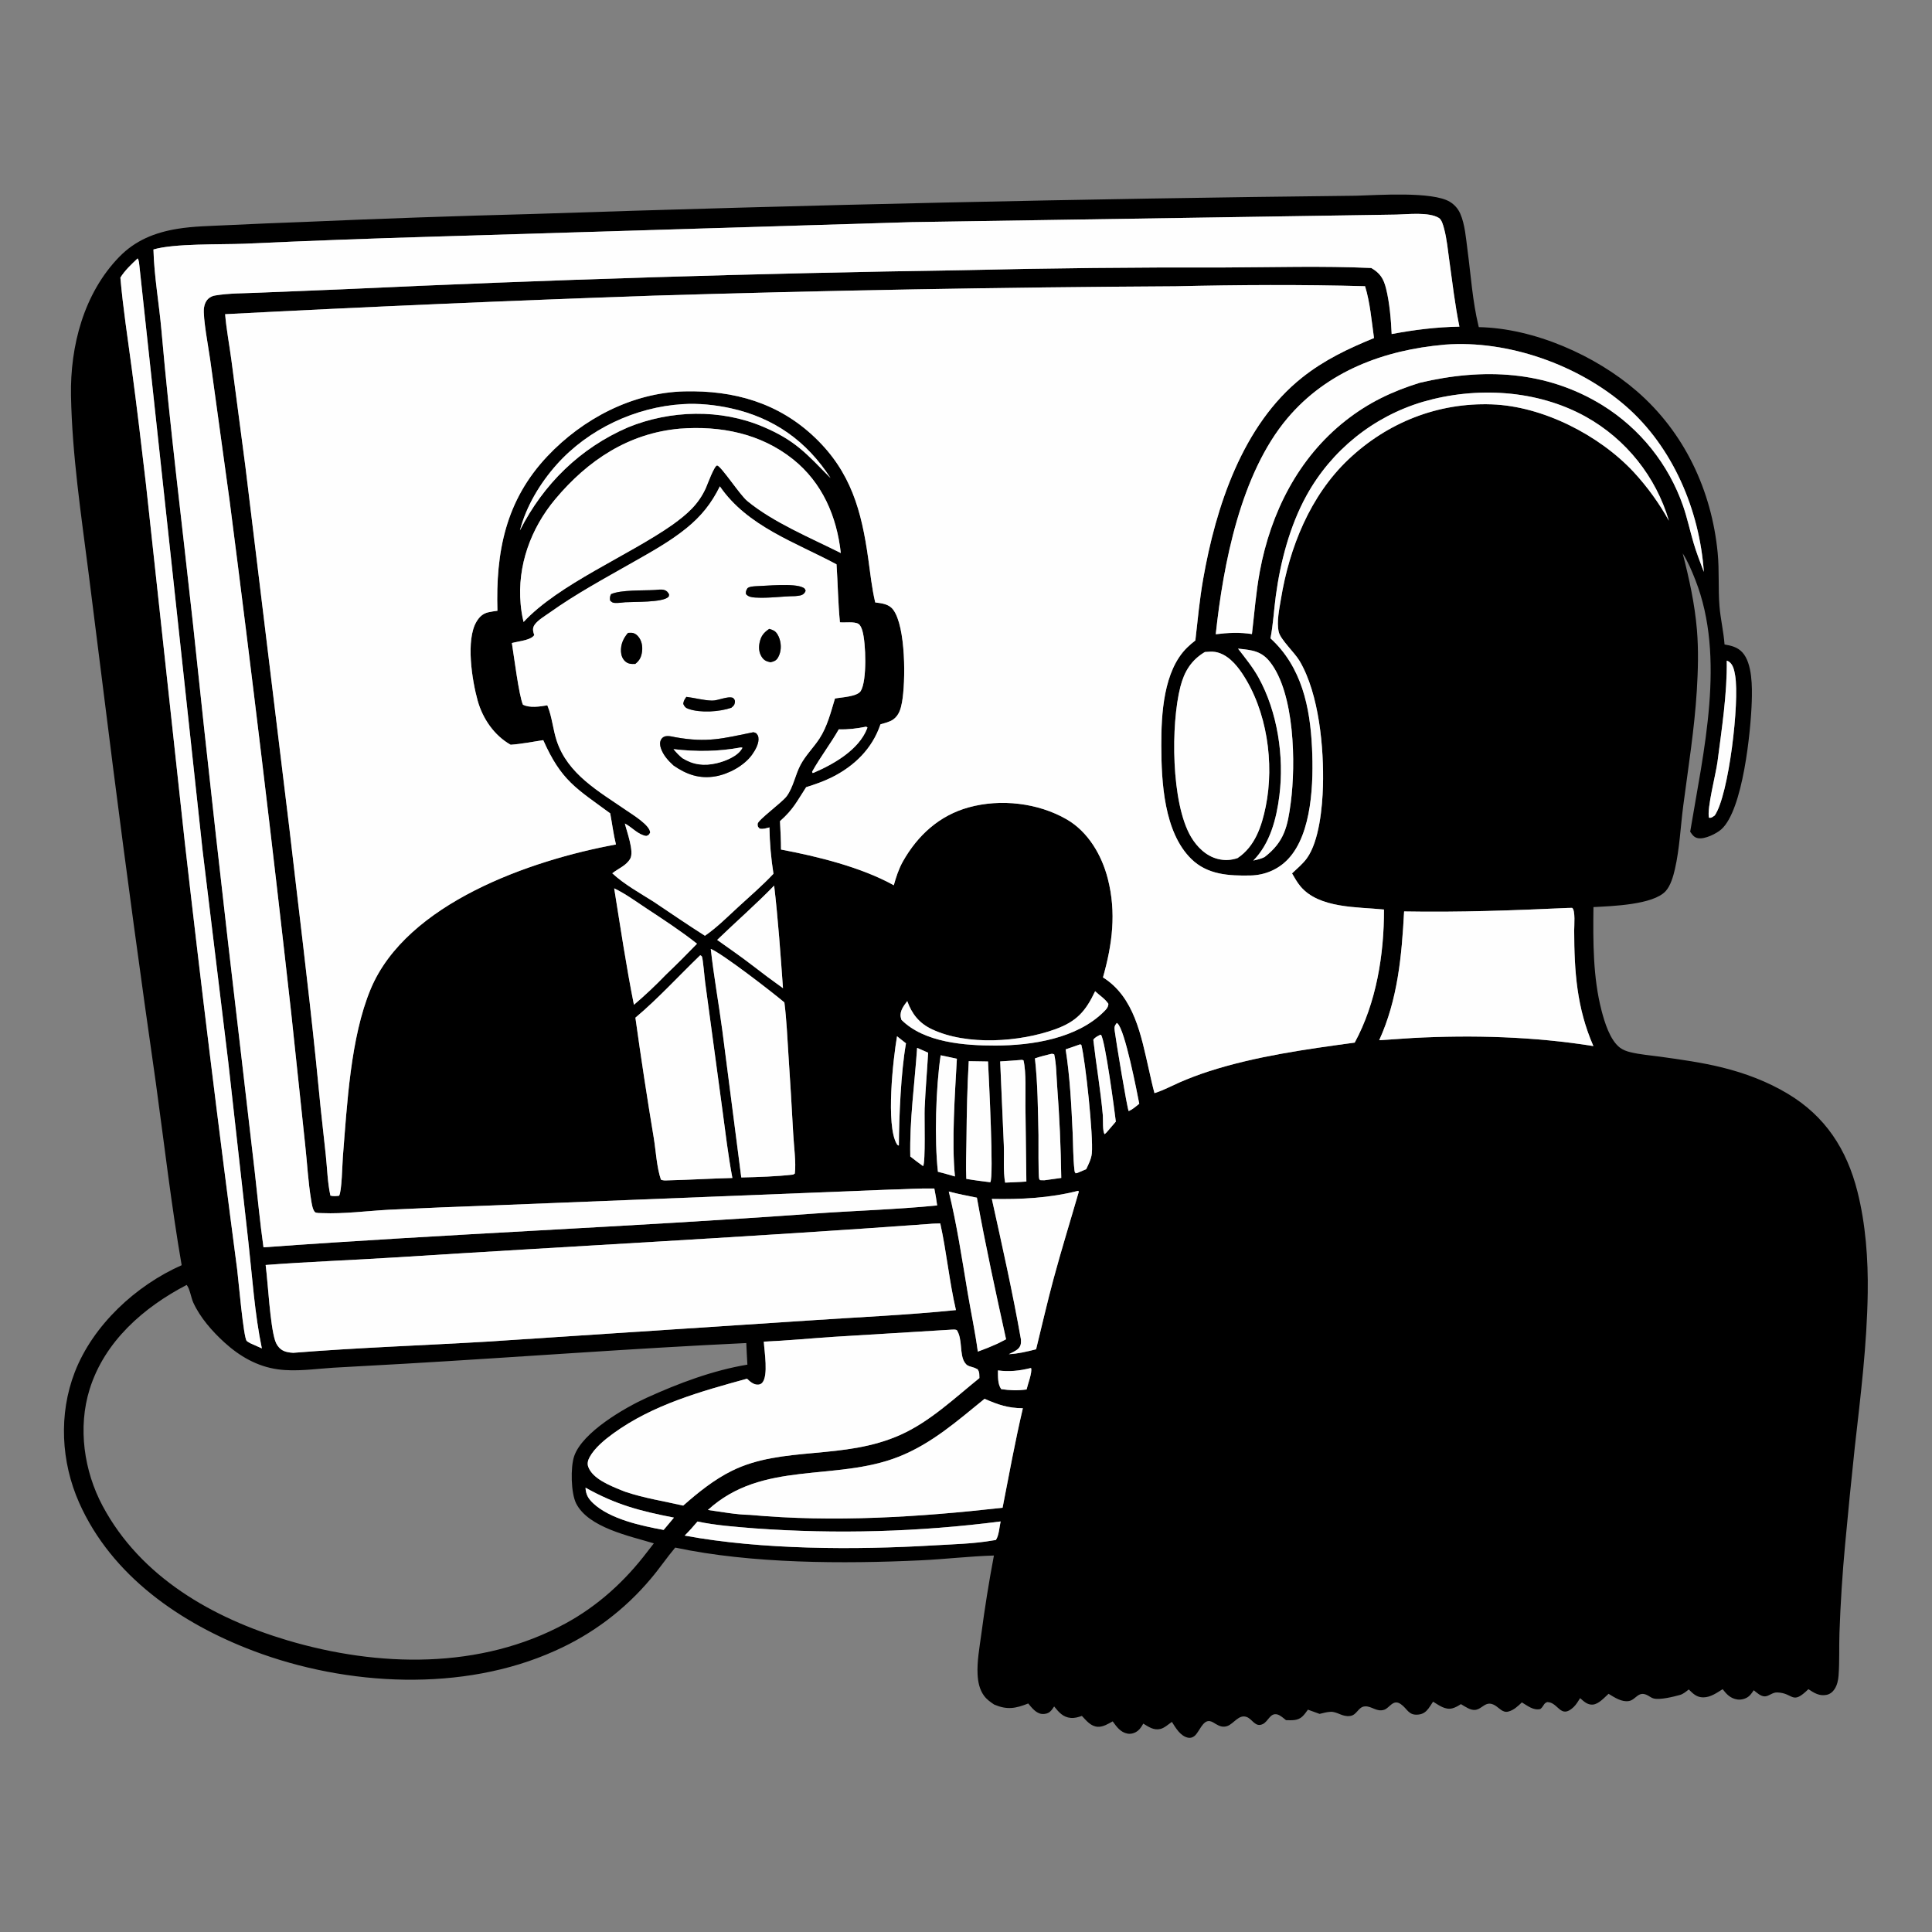 <svg width="1024" height="1024" viewBox="0 0 1024 1024" fill="none" xmlns="http://www.w3.org/2000/svg">
<rect x="0" y="0" width="1024" height="1024" fill="#808080" stroke="none"/>
<g clip-path="url(#clip0_106_2)">
<path d="M96.28 670.585C90.786 638.73 87.066 606.38 82.656 574.355C74.608 518.33 67.001 462.238 59.834 406.091L46.905 303.405C42.954 272.467 38.224 240.987 37.632 209.771C37.132 183.443 44.403 155.47 63.217 136.139C71.725 127.397 82.041 123.264 93.92 121.3C102.46 119.889 111.394 119.79 120.038 119.364C134.019 118.693 148.004 118.104 161.992 117.597C201.904 115.86 241.83 114.472 281.766 113.435C427.405 108.569 573.095 105.335 718.805 103.735C730.31 103.428 759.185 101.347 768.43 106.949C770.905 108.45 772.765 110.552 773.945 113.198C776.475 118.876 777.005 126.487 777.825 132.643C779.585 145.851 780.48 159.803 783.635 172.736L783.795 173.383C813.135 173.968 845.635 188.361 867.515 207.307C892.78 229.186 907.215 259.945 910.405 293.023C911.315 302.47 910.61 311.904 911.36 321.283C911.905 328.068 913.54 334.73 914.045 341.583C917.58 342.188 920.89 342.969 923.435 345.716C928.855 351.557 928.7 364.372 928.47 371.743C927.975 387.538 923.785 429.402 912.325 439.573C909.73 441.874 903.63 444.858 900.1 444.278C897.885 443.914 897.04 442.53 895.83 440.838C902.835 398.499 914.81 348.684 898.58 307.394C896.7 302.609 894.64 297.63 891.86 293.295C895.29 306.679 898.25 320.002 899.405 333.801C900.305 344.553 900 355.249 899.345 366.009C898.095 386.426 894.82 406.693 892.17 426.953C890.72 438.033 890.24 449.753 887.745 460.633C886.885 464.383 885.465 469.44 882.835 472.322C876.16 479.627 854.155 480.249 844.565 480.773C844.345 498.925 844.265 518.025 848.87 535.695C850.46 541.8 853.325 551.28 858.605 555.285C860.195 556.495 862.22 557.225 864.145 557.69C869.21 558.925 874.73 559.34 879.91 560.065C890.905 561.595 901.97 563.115 912.76 565.78C924.96 568.795 936.675 573.2 947.485 579.66C967.5 591.615 978.84 609.23 984.465 631.48C988.85 648.835 990.2 667.41 989.935 685.29C989.53 712.77 986.145 739.875 983.065 767.14C981.24 784.255 979.535 801.38 977.955 818.52C976.505 834.095 975.505 849.705 974.955 865.34C974.69 872.855 975.035 880.565 974.48 888.045C974.3 890.51 973.75 893.095 972.4 895.2C971.405 896.75 969.945 897.94 968.11 898.31C964.3 899.085 961.5 897.285 958.485 895.3C949.6 903.98 950.805 897.345 941.97 897.03C939.37 896.935 937.695 899.035 935.42 899.11C933.27 899.18 931.12 897.135 929.535 895.87C928.785 896.915 927.97 898.175 926.985 899.02C925.415 900.375 922.88 901.07 920.835 900.76C917.21 900.215 915.175 898.06 913.03 895.3C909.9 897.265 906.605 899.64 902.755 899.645C899.29 899.645 897.38 897.71 895.08 895.455C893.685 896.53 892.155 897.87 890.43 898.35C886.89 899.325 879.905 901.08 876.47 900.225C875.35 899.95 874.375 899.155 873.365 898.615C868.285 895.885 867.18 900.905 863.35 901.58C859.545 902.25 855.66 899.635 852.57 897.75C850.4 899.71 847.35 903.19 844.29 903.46C841.38 903.72 839.505 901.81 837.495 900.05C836.465 901.695 835.415 903.5 833.995 904.835C826.99 911.405 825.995 902.145 820.03 902.135C819 902.565 818.655 902.895 818.1 903.82C817.59 904.675 817.17 905.195 816.375 905.835C812.665 906.68 809.645 904.085 806.625 902.305C804.505 904.33 802.33 906.435 799.39 907.175C796.44 907.92 794.57 905.165 792.31 903.855C787.445 901.045 785.81 905.805 781.92 906.28C779.36 906.595 776.425 904.45 774.315 903.22C772.865 904.14 771.45 905.01 769.775 905.45C765.995 906.445 762.6 903.76 759.545 901.92C758.76 903.14 757.985 904.41 757.105 905.565C755.705 907.4 754.28 908.44 751.96 908.735C746.515 909.43 746.05 905.715 742.43 903.205C738.34 900.375 736.545 905.265 733.625 906.215C729.61 907.525 726.99 904.16 723.435 904.415C719.8 904.68 719.35 908.935 715.645 909.495C711.5 910.12 708.905 907.19 705.295 907.29C703.38 907.345 701.275 907.965 699.405 908.4L693.225 906.155C692.325 907.405 691.37 908.77 690.245 909.815C687.815 912.07 684.67 911.79 681.615 911.72C680.29 910.685 678.545 909.03 676.88 908.66C673.17 907.83 672.23 912.35 669.355 913.77C665.35 915.74 663.84 911.225 660.855 910.07C656.59 908.415 653.94 913.655 650.46 914.85C648.265 915.6 646.455 914.975 644.555 913.845C643.57 913.26 642.33 912.38 641.165 912.22C637.445 911.695 635.585 918.08 633.16 920.065C632.155 920.895 630.97 921.295 629.665 921.015C625.61 920.155 623.155 915.835 621.12 912.635C619.265 913.905 617.195 915.885 614.97 916.395C611.45 917.2 608.82 915.285 605.965 913.55C605.17 914.91 604.34 916.34 603.085 917.335C601.565 918.54 599.57 919.205 597.635 918.86C593.92 918.2 591.8 915.21 589.755 912.36C587.32 913.675 584.71 915.375 581.845 915.23C578.18 915.05 575.76 911.94 573.425 909.47C571.515 910.135 569.62 910.695 567.57 910.53C563.385 910.195 561.19 907.48 558.72 904.46C558.085 905.415 557.435 906.42 556.57 907.185C555.415 908.205 553.775 908.57 552.275 908.435C549.16 908.155 546.82 905.11 544.985 902.885C538.19 905.55 533.9 906.365 526.995 903.485C524.92 902.115 523.02 900.78 521.53 898.745C519.15 895.495 518.345 891.435 518.14 887.48C517.785 880.585 519.145 873.33 520.06 866.51C521.91 852.435 524.155 838.41 526.795 824.46C514 824.83 501.13 826.38 488.314 826.99C447.1 828.94 398.131 828.82 357.885 820.25C353.41 825.57 349.513 831.37 345.004 836.675C331.23 853.13 313.87 866.215 294.256 874.92C245.439 897.005 183.822 893.72 134.428 875.05C95.783 860.445 59.206 835.305 41.959 796.49C32.336 774.835 31.041 749.51 39.613 727.325C49.273 702.33 72.078 681.275 96.28 670.585ZM740.09 113.732L483.331 117.733L230.249 125.416C196.583 126.395 162.926 127.653 129.281 129.19C117.062 129.677 92.204 128.966 81.328 132.232C81.694 146.465 84.322 160.878 85.571 175.107C90.095 226.65 96.564 278.075 102.163 329.514C110.088 404.925 118.506 480.284 127.417 555.585L135.005 620.92C136.529 634.305 137.77 647.78 139.654 661.11C236.626 654.035 333.836 650.3 430.817 643.27C452.746 641.68 474.845 641.08 496.716 638.915C496.298 635.89 495.842 632.915 495.21 629.93C487.361 629.775 479.586 630.36 471.75 630.51L260.956 638.91C242.659 639.55 224.367 640.305 206.08 641.185C194.5 641.82 182.384 643.46 170.815 642.98C169.864 642.94 167.451 643.06 166.863 642.37C165.586 640.865 165.212 637.83 164.889 635.895C163.315 626.455 162.829 616.64 161.786 607.11L154.405 537.425C144.294 446.723 133.4 356.11 121.725 265.596L111.404 190.697C110.583 184.693 107.408 168.142 108.12 163.094C108.387 161.202 109.286 159.088 110.874 157.943C111.876 157.22 112.811 156.817 114.038 156.611C121.404 155.37 129.346 155.479 136.816 155.144L181.459 153.331C290.933 148.213 400.483 144.838 510.065 143.208C556.32 142.113 602.59 141.633 648.855 141.768C674.775 141.685 700.925 140.882 726.815 142.044C731.48 144.773 733.31 147.637 734.63 152.879C736.49 160.287 737.27 169.401 737.615 177.053C749.7 174.784 761.195 173.354 773.515 173.124C771.165 161.663 769.815 149.899 768.195 138.311C767.4 132.608 766.865 126.586 765.355 121.03C764.895 119.349 764.175 116.444 762.59 115.486C757.24 112.256 746.255 113.598 740.09 113.732ZM72.93 136.973C69.623 140.122 66.228 143.232 63.804 147.145C65.204 163.285 67.703 179.311 69.839 195.366C72.547 215.726 74.991 236.175 77.356 256.579L97.901 446.003C106.505 521.72 115.778 597.365 125.717 672.92C126.326 677.67 129.049 709.125 130.761 710.715C131.306 711.22 132.091 711.615 132.738 711.98L138.785 714.68C134.965 696.27 133.725 676.945 131.641 658.24L120.982 562.885L107.359 450.621L73.916 141.219C73.782 140.072 73.695 137.821 72.93 136.973ZM623.08 151.736C530.855 152.253 438.637 153.908 346.452 156.699C270.714 159.313 195.001 162.589 119.321 166.527C119.994 174.59 121.547 182.617 122.616 190.639L130.064 247.275L153.383 439.086C158.114 480.167 163.26 521.29 167.482 562.42C169.048 578.975 170.772 595.515 172.655 612.035C173.426 619.095 173.581 626.795 175.125 633.7C176.706 634.13 178.093 633.94 179.693 633.79C181.166 631.88 181.437 616.725 181.731 613.085C183.978 585.305 185.724 549.95 196.477 524.21C215.498 478.668 281.379 455.854 326.47 447.595C325.115 442.113 324.464 436.614 323.421 431.084C305.336 417.779 297.524 413.863 287.932 392.289C282.217 393.171 276.42 394.32 270.652 394.729C261.957 389.854 255.824 380.864 253.175 371.362C250.227 360.79 246.734 339.142 252.574 329.465C254.09 326.953 255.853 325.236 258.749 324.54C260.343 324.157 262.028 323.953 263.65 323.72C262.706 292.534 267.958 265.285 290.142 241.788C308.874 221.947 335.175 208.094 362.769 207.439C389 206.817 412.641 213.463 431.962 231.936C451.061 250.197 456.637 270.78 460.187 296.098C461.27 303.814 462.094 311.719 463.883 319.304C467.349 319.75 471.097 320.098 473.373 323.111C480.185 332.13 480.05 361.509 478.062 372.309C477.429 375.751 476.466 379.096 473.52 381.257C471.637 382.637 468.881 383.253 466.662 383.905C462.369 396.701 452.937 405.959 440.972 411.95C436.559 414.16 431.959 415.732 427.266 417.227C422.357 424.762 420.494 428.98 413.412 435.232C413.638 440.242 413.957 445.268 413.946 450.284C433.235 453.893 456.541 459.648 473.724 469.206C474.947 464.87 476.294 460.667 478.488 456.71C486.349 442.765 497.831 432.217 513.5 427.904C530.325 423.273 550.15 425.506 565.33 434.257C576.715 440.817 583.93 453.196 587.14 465.665C591.78 483.65 589.565 500.49 584.6 518.04C601.23 528.48 604.845 549.005 608.93 566.885C609.88 571.045 610.765 575.255 611.895 579.375C612.045 579.325 612.2 579.28 612.35 579.235C616.65 577.865 620.775 575.65 624.895 573.82C630.11 571.54 635.43 569.525 640.845 567.78C665.635 559.8 692.285 556.115 718.025 552.61C729.47 531.57 733.605 505.9 733.54 482.07C719.57 480.623 699.19 481.599 689.275 469.787C687.535 467.715 686.165 465.253 684.81 462.917C687.45 460.407 690.565 457.826 692.69 454.875C699.245 445.758 700.89 427.635 701.19 416.727C701.755 396.467 699.15 367.958 688.89 350.438C686.205 345.856 678.66 338.983 677.755 334.895C676.57 329.554 678.04 322.86 678.915 317.525C683.395 290.256 694.35 262.776 714.755 243.454C735.445 223.863 762.16 213.319 790.67 214.32C817.74 215.27 847.72 230.639 865.94 250.247C873.15 258.064 879.4 266.715 884.56 276.016C877.655 252.573 861.83 232.772 840.49 220.863C814.57 206.493 782.34 204.787 754.18 212.97C727.825 220.793 705.62 238.698 692.39 262.797C683.63 278.713 678.62 297.878 676.2 315.859C675.195 323.309 674.82 330.952 673.38 338.323C689.92 353.444 694.405 374.804 695.405 396.508C696.225 414.281 695.55 441.602 682.8 455.245C677.57 460.839 670.395 463.87 662.775 464.022C651.34 464.25 640.005 463.668 631.42 455.271C616.905 441.07 615.555 414.445 615.515 395.163C615.475 378.481 616.645 355.513 629.21 343.214C630.565 341.884 632.06 340.622 633.565 339.464C634.785 328.671 635.81 317.735 637.68 307.037C644.39 268.649 658.58 225.211 690.13 200.124C701.875 190.786 714.48 184.813 728.255 179.175C726.975 170.139 726.195 160.443 723.515 151.699C690.345 150.773 656.26 150.95 623.08 151.736ZM765.455 182.708C733.595 185.534 703.41 196.695 682.325 221.706C657.555 251.092 648.35 298.976 644.37 336.164C650.68 335.358 657.245 335.065 663.55 336.072C664.86 324.987 665.69 313.856 667.73 302.868C673.51 271.76 688.07 242.687 713.27 222.891C725.43 213.341 737.815 207.464 752.475 202.891C785.93 194.97 819.4 196.28 849.39 214.818C869.305 227.194 884.375 246.026 892.08 268.17C894.275 274.557 895.705 281.189 897.595 287.669C899.125 292.903 901.145 298.031 903.075 303.13C900.79 270.439 886.68 236.98 861.695 215.241C836.55 193.364 799.3 180.153 765.9 182.652C765.75 182.663 765.605 182.689 765.455 182.708ZM361.835 214.21C336.839 215.722 311.77 227.453 295.027 246.255C286.267 256.092 278.882 268.321 275.568 281.139C288.039 256.531 307.513 237.477 332.851 226.507C355.387 217.313 381.898 216.602 404.453 226.186C421.737 233.53 427.548 240.603 440.201 253.387C427.63 233.848 410.212 221.436 387.331 216.393C379.234 214.608 370.115 213.647 361.835 214.21ZM360.282 227.199C333.106 229.621 311.481 244.032 294.289 264.577C281.307 280.09 274.094 299.909 275.953 320.203C276.227 323.197 276.655 326.055 277.351 328.978L277.51 329.669C296.185 309.555 333.106 294.532 356.501 278.093C364.205 272.51 370.09 267.491 374.117 258.682C374.736 257.329 378.726 246.315 380.17 246.72C382.424 247.353 392.192 262.328 396.004 265.48C409.776 276.872 429.564 285.043 445.646 293.122C443.515 273.704 435.832 255.806 420.291 243.408C403.088 229.685 381.805 225.55 360.282 227.199ZM381.545 257.772C377.117 266.777 371.699 273.553 363.902 279.893C355.13 287.027 345.053 292.573 335.254 298.146C320.376 306.608 305.212 314.8 291.257 324.746C288.79 326.504 285.196 328.591 283.425 331.039C282.05 332.941 282.488 334.585 283.156 336.604C281.588 339.129 275.819 339.761 272.969 340.427L271.303 340.815C272.363 347.306 275.016 368.571 277.159 373.487C280.721 375.369 286.221 374.484 290.083 373.84C290.138 373.969 290.195 374.097 290.248 374.228C292.598 379.99 293.08 386.581 295.027 392.529C300.865 410.362 317.437 419.488 332.01 429.521C335.185 431.707 344.674 437.441 344.582 441.341C343.83 442.574 343.866 442.629 342.508 443.083C338.049 442.355 335.086 438.485 331.185 436.474C332.226 440.809 336.184 451.267 334.053 455.078C331.97 458.802 327.692 460.306 324.518 462.862C330.928 468.785 338.972 473.22 346.341 477.87C355.409 483.939 364.417 490.132 373.632 495.975C380.003 491.596 385.67 485.872 391.36 480.655C397.61 474.925 404.145 469.295 409.952 463.112C408.664 454.98 407.949 446.767 407.812 438.534C406.058 438.984 404.433 439.583 402.619 439.164C401.689 438.236 401.51 438.046 401.569 436.641C401.653 434.649 414.619 425.243 416.999 421.968C420.505 417.142 421.5 410.625 424.307 405.381C427.068 400.221 431.2 396.253 434.359 391.414C438.456 385.139 440.409 377.34 442.55 370.221C445.988 369.564 454.336 369.265 456.213 366.25C459.594 360.819 458.975 340.592 457.057 334.23C456.698 333.037 456.078 331.307 454.944 330.639C452.732 329.335 447.779 330.103 445.184 329.835C444.176 319.638 444.07 309.343 443.382 299.115C421.599 287.425 396.099 278.994 381.545 257.772ZM656.19 343.793C659.965 348.705 663.965 353.574 666.985 359.004C677.145 377.295 680.705 401.104 678.1 421.704C676.545 434.006 673.19 447.057 664.265 456.135C666.315 455.632 668.355 455.23 670.25 454.265C680.755 446.146 682.47 438.061 684.14 425.348C686.85 404.704 686.185 367.524 673.175 350.911C668.585 345.051 663.69 344.58 656.675 343.838C656.51 343.821 656.35 343.808 656.19 343.793ZM638.61 345.578C631.395 349.874 627.715 355.904 625.65 363.908C620.51 383.818 620.67 425.659 631.26 443.568C634.445 448.954 639.34 453.779 645.575 455.285C649.255 456.173 652.34 455.967 655.915 454.82C665.19 448.652 668.74 437.93 670.865 427.47C675.53 404.502 671.545 376.56 658.345 356.876C655.04 351.945 650.355 346.659 644.22 345.567C642.41 345.245 640.435 345.462 638.61 345.578ZM915.215 350.166C915.485 367.386 912.53 386.644 910.295 403.836C909.475 410.13 904.625 428.599 905.78 433.398C907.205 433.632 907.665 432.966 908.84 432.219C916.31 421.5 922.065 371.966 919.67 358.043C919.225 355.448 918.675 352.275 916.355 350.681C915.93 350.39 915.67 350.324 915.215 350.166ZM459.104 385.146C454.12 386.13 449.65 386.719 444.577 386.56C440.174 394.262 434.735 401.312 430.426 409.04L430.683 409.707L431.218 409.603C441.731 405.106 455.158 397.496 459.57 386.176C459.645 385.985 459.701 385.787 459.766 385.592L459.104 385.146ZM410.317 469.379C400.611 479.393 390.127 488.488 380.117 498.172C386.306 502.585 392.61 506.925 398.629 511.565C403.996 515.745 409.454 519.81 414.998 523.755C413.685 505.675 412.423 487.374 410.317 469.379ZM325.531 470.839C328.845 491.409 331.909 512.13 335.994 532.56C341.968 527.495 347.526 522.235 352.968 516.595C358.569 511.245 364.057 505.775 369.427 500.195C360.847 493.394 351.552 487.357 342.419 481.325C336.97 477.726 331.423 473.648 325.531 470.839ZM831.12 481.224C802.065 482.549 773.295 483.606 744.205 483.081C742.955 506.525 740.875 529.67 731.005 551.34L748.875 550.15C780.38 548.475 813.335 549.41 844.53 554.445C835.71 534.29 834.385 514.82 834.345 493.146C834.34 490.717 835.07 482.402 833.265 481.195L831.12 481.224ZM376.723 502.935C378.304 517.25 380.892 531.51 382.799 545.8L392.893 624.08C402.02 623.87 411.327 623.585 420.399 622.56L421.287 621.985C422.012 616.35 420.703 606.76 420.413 600.775C419.664 586.965 418.829 573.155 417.908 559.355C417.297 550.015 416.921 540.595 415.742 531.31C409.525 526.03 382.895 505.435 376.723 502.935ZM371.113 506.32C359.727 517.275 348.864 529.24 336.779 539.395C339.742 560.71 342.991 581.98 346.524 603.21C347.655 610.135 348.062 618.705 350.312 625.26C351.638 625.75 352.494 625.7 353.875 625.625C365.317 625.36 376.741 624.625 388.177 624.355C385.909 612.315 384.489 600.09 382.846 587.95L373.754 520.715C373.433 518.49 372.612 508.185 372.019 506.98C371.885 506.705 371.575 506.56 371.329 506.385C371.268 506.34 371.185 506.34 371.113 506.32ZM580.44 525.37C575.385 536.065 570.6 541.41 559.38 545.49C540.545 552.345 512.52 554.31 493.962 545.535C487.216 542.35 483.355 537.49 480.863 530.605C479.04 533.06 476.824 535.8 477.401 539.075C477.496 539.615 477.601 539.94 477.751 540.5C489.846 552.63 511.365 554.19 527.6 554.165C546.995 554.135 570.915 550.46 585.235 536.06C586.47 534.82 587.37 533.84 587.465 532.065C585.775 529.4 582.725 527.55 580.44 525.37ZM591.9 542.195C590.595 543.865 590.58 544.425 590.835 546.5C591.38 550.915 597.435 587.775 598.235 588.92C599.39 588.395 600.235 587.85 601.235 587.085L603.835 585.015C602.665 579.04 596.24 545.69 592.285 542.44C592.165 542.345 592.03 542.275 591.9 542.195ZM583.15 548.445C581.75 549.23 580.365 549.74 579.485 551.115C581.01 564.51 583.33 577.695 584.525 591.165C584.715 593.3 584.28 599.925 585.515 601.14L586.515 600.185L591.415 594.48C590.77 588.97 585.775 551.365 583.565 548.505L583.15 548.445ZM475.444 549.245C473.392 561.1 469.412 596.495 475.318 606.34C475.579 606.775 475.724 606.85 476.076 607.125L476.419 607.07C476.535 591.31 477.493 568.485 480.186 552.995L475.444 549.245ZM572.525 553.515L564.815 556.19C567.08 570.675 567.85 585.605 568.52 600.245C568.82 606.83 568.735 613.63 569.475 620.165C569.605 621.29 569.49 620.845 570.105 621.88L571.115 621.65L575.705 619.695C576.99 616.98 578.4 614.315 578.695 611.28C579.565 602.295 575.305 562.21 573.135 553.805L572.525 553.515ZM486.091 555.39C484.774 574.6 482.043 593.64 482.476 612.96C484.719 614.695 486.94 616.47 489.274 618.085C490.623 615.975 489.886 592.2 490.084 587.505C490.5 577.64 491.371 567.805 491.931 557.95L486.091 555.39ZM557.09 558.59C554.215 559.315 551.33 559.985 548.535 560.97C550.04 574.4 550.125 588.115 550.42 601.625C550.49 604.8 550.235 623.2 550.795 624.815C550.885 625.08 551.1 625.285 551.255 625.515C552.01 625.55 552.76 625.595 553.52 625.58L562.49 624.325C562.27 608.015 561.535 591.71 560.3 575.445C559.89 570.03 559.925 564.075 558.745 558.815C558.04 558.565 557.855 558.48 557.09 558.59ZM498.574 559.32C496.007 576.24 495.205 604.155 497.114 621.055C500.125 621.865 503.165 622.625 506.145 623.545C504.32 605.33 506.135 579.815 507.165 561.155L498.574 559.32ZM541.72 561.745C537.855 562.03 533.985 562.385 530.115 562.575L532.045 606.985C532.285 613.285 531.64 620.695 532.74 626.815C536.485 626.63 540.26 626.545 543.995 626.24L543.5 586.365C543.415 579.33 544.005 568.505 542.48 562.02L541.72 561.745ZM513.455 562.445C512.645 576.28 512.385 590.07 512.24 603.925C512.165 610.875 511.845 617.89 512.16 624.83C516.38 625.565 520.62 626.09 524.87 626.62C526.84 624 524.065 570.975 523.675 562.61L513.455 562.445ZM571.43 631.155C556.32 635.015 541.22 635.75 525.695 635.46C531.15 660.15 536.74 685.05 541.125 709.945C541.175 711.995 541.205 713.315 539.635 714.86C538.4 716.07 536.245 716.95 534.71 717.75C539.665 717.5 544.36 716.355 549.155 715.145C552.245 702.635 555.095 690.055 558.46 677.615C562.635 662.165 567.375 646.92 571.81 631.555L571.43 631.155ZM502.87 631.525C507.175 649.08 509.865 667.17 512.855 684.995C514.605 695.435 516.86 705.9 518.265 716.385C521.805 715.115 525.24 713.725 528.67 712.18L533.24 709.845C527.76 684.955 522.27 659.88 517.775 634.79C512.795 633.775 507.775 632.86 502.87 631.525ZM492.713 648.705C398.186 655.61 303.478 660.475 208.891 666.495C186.214 667.935 163.448 668.735 140.8 670.47C142.078 680.49 143.141 702.265 145.814 710.545C146.415 712.41 147.458 714.055 149.047 715.23C150.833 716.555 153.266 716.905 155.434 717.02C189.515 714.27 223.815 713.13 257.951 711.105L427.618 699.955C453.973 698.15 480.378 697.05 506.67 694.375C503.135 679.185 501.715 663.625 498.366 648.44C496.504 648.52 494.559 648.49 492.713 648.705ZM98.934 681.035C76.091 692.94 55.41 710.975 47.506 736.325C41.174 756.63 44.489 779.665 54.431 798.245C74.58 835.9 112.693 857.615 152.335 869.41C200.433 883.715 254.696 885.01 299.789 860.435C316.977 851.07 331.277 838.005 343.077 822.475L346.55 818.015C333.789 814.135 311.902 809.71 305.378 796.875C302.591 791.39 302.318 777.61 304.335 771.77C308.729 759.045 331.11 746.15 342.661 740.89C359.488 733.225 377.823 726.32 396.136 723.29C395.937 719.475 395.686 715.66 395.545 711.845C335.386 714.675 275.265 719.28 215.134 722.77L176.497 724.925C166.828 725.545 156.804 727.115 147.164 725.76C136.287 724.23 127.047 718.875 118.985 711.555C112.562 705.725 106.026 698.305 102.414 690.33C101.274 687.81 100.61 683.015 98.934 681.035ZM504.65 704.725L441.755 708.555C429.47 709.375 417.132 710.58 404.836 711.095C405.111 716.255 407.36 729.125 403.983 732.905C403.454 733.495 402.692 733.82 401.895 733.88C399.521 734.07 397.511 732.26 395.942 730.74C371.269 737.535 346.063 744.5 325.046 759.755C320.607 762.975 315.168 767.415 312.518 772.3C311.633 773.93 311.121 775.67 311.798 777.49C314.148 783.805 323.31 787.38 329.044 789.745C329.816 790.065 330.592 790.37 331.375 790.66C341.596 794.105 351.697 795.59 362.113 798.005C369.968 791.08 378.431 784.25 387.862 779.58C414.941 766.175 447.053 774.125 477.473 760.4C493.018 753.385 505.945 741.02 519.1 730.42C519.015 728.505 519.26 727.325 518.135 725.735C517.02 725.135 516.085 724.795 514.86 724.455C513.19 723.995 512.255 723.605 511.275 722.075C508.435 717.655 510.335 709.95 507.12 704.955C506.205 704.655 505.605 704.645 504.65 704.725ZM546.18 725.115C540.335 726.57 534.935 727.145 528.93 726.355C528.985 729.63 528.71 733.46 530.65 736.265C535.36 736.965 539.4 737.1 544.115 736.45C544.725 733.66 547.115 727.665 546.53 725.175L546.18 725.115ZM521.845 741.395C507.44 753.08 493.813 765.2 476.284 772.115C442.644 785.39 404.051 773.865 375.194 800.32C382.412 801.315 390.095 802.795 397.379 802.915C441.867 806.995 487.071 804.115 531.385 799.135C534.805 781.56 538.055 763.835 542.14 746.4C534.125 746.325 529.065 744.55 521.845 741.395ZM310.336 788.495C310.5 792.11 311.768 794.295 314.402 796.775C323.342 805.18 339.93 808.735 351.74 810.89L353.888 808.34L357.205 804.375C339.228 800.855 326.533 797.575 310.336 788.495ZM369.684 806.435C367.503 809.025 365.289 811.505 362.893 813.895C403.456 821.43 453.397 821.54 494.626 819.095C505.11 818.47 516.125 818.265 526.46 816.43L527.82 816.255C529.47 813.92 529.705 809.26 530.35 806.395C487.145 811.965 443.493 813.2 400.045 810.07C390.036 809.255 379.514 808.525 369.684 806.435Z" fill="black"/>
<path d="M81.329 132.232C92.204 128.967 117.062 129.677 129.281 129.19C162.926 127.653 196.583 126.395 230.249 125.416L483.331 117.733L740.09 113.732C746.255 113.598 757.24 112.256 762.59 115.486C764.175 116.444 764.895 119.349 765.355 121.03C766.865 126.586 767.4 132.609 768.195 138.312C769.815 149.9 771.165 161.663 773.515 173.124C761.195 173.354 749.7 174.784 737.615 177.053C737.27 169.401 736.49 160.288 734.63 152.879C733.31 147.638 731.48 144.773 726.815 142.044C700.925 140.882 674.775 141.685 648.855 141.768C602.59 141.633 556.32 142.113 510.065 143.208C400.483 144.838 290.933 148.213 181.459 153.331L136.816 155.144C129.346 155.48 121.404 155.371 114.038 156.611C112.811 156.818 111.876 157.22 110.874 157.943C109.286 159.088 108.387 161.202 108.12 163.095C107.408 168.143 110.583 184.693 111.404 190.697L121.725 265.596C133.4 356.11 144.294 446.724 154.405 537.425L161.786 607.11C162.829 616.64 163.315 626.455 164.889 635.895C165.212 637.83 165.586 640.865 166.863 642.37C167.451 643.06 169.864 642.94 170.815 642.98C182.384 643.46 194.5 641.82 206.08 641.185C224.367 640.305 242.659 639.55 260.956 638.91L471.75 630.51C479.586 630.36 487.361 629.775 495.21 629.93C495.842 632.915 496.298 635.89 496.716 638.915C474.846 641.08 452.746 641.68 430.817 643.27C333.836 650.3 236.626 654.035 139.654 661.11C137.77 647.78 136.529 634.305 135.005 620.92L127.417 555.585C118.506 480.284 110.088 404.925 102.163 329.514C96.564 278.075 90.096 226.651 85.571 175.107C84.322 160.879 81.695 146.466 81.329 132.232Z" fill="#FEFEFE"/>
<path d="M63.804 147.145C66.228 143.232 69.622 140.122 72.93 136.973C73.695 137.821 73.782 140.072 73.916 141.219L107.359 450.622L120.982 562.885L131.641 658.24C133.725 676.945 134.965 696.27 138.785 714.68L132.738 711.98C132.091 711.615 131.306 711.22 130.761 710.715C129.049 709.125 126.326 677.67 125.717 672.92C115.778 597.365 106.505 521.72 97.901 446.003L77.356 256.58C74.991 236.175 72.547 215.727 69.839 195.366C67.703 179.311 65.204 163.285 63.804 147.145Z" fill="#FEFEFE"/>
<path d="M119.321 166.528C195.002 162.59 270.715 159.314 346.452 156.7C438.637 153.908 530.855 152.253 623.08 151.736C656.26 150.951 690.345 150.773 723.515 151.699C726.195 160.443 726.975 170.139 728.255 179.175C714.48 184.813 701.875 190.786 690.13 200.124C658.58 225.211 644.39 268.65 637.68 307.037C635.81 317.736 634.785 328.672 633.565 339.464C632.06 340.623 630.565 341.884 629.21 343.214C616.645 355.513 615.475 378.482 615.515 395.163C615.555 414.445 616.905 441.071 631.42 455.271C640.005 463.668 651.34 464.251 662.775 464.023C670.395 463.871 677.57 460.84 682.8 455.245C695.55 441.602 696.225 414.281 695.405 396.508C694.405 374.804 689.92 353.445 673.38 338.324C674.82 330.952 675.195 323.31 676.2 315.86C678.62 297.878 683.63 278.714 692.39 262.797C705.62 238.699 727.825 220.793 754.18 212.97C782.34 204.787 814.57 206.493 840.49 220.864C861.83 232.773 877.655 252.573 884.56 276.016C879.4 266.715 873.15 258.064 865.94 250.247C847.72 230.639 817.74 215.27 790.67 214.32C762.16 213.319 735.445 223.864 714.755 243.454C694.35 262.776 683.395 290.256 678.915 317.525C678.04 322.86 676.57 329.555 677.755 334.895C678.66 338.983 686.205 345.857 688.89 350.438C699.15 367.959 701.755 396.467 701.19 416.727C700.89 427.636 699.245 445.759 692.69 454.876C690.565 457.827 687.45 460.408 684.81 462.917C686.165 465.254 687.535 467.715 689.275 469.787C699.19 481.599 719.57 480.624 733.54 482.071C733.605 505.9 729.47 531.57 718.025 552.61C692.285 556.115 665.635 559.8 640.845 567.78C635.43 569.525 630.11 571.54 624.895 573.82C620.775 575.65 616.65 577.865 612.35 579.235C612.2 579.28 612.045 579.325 611.895 579.375C610.765 575.255 609.88 571.045 608.93 566.885C604.845 549.005 601.23 528.48 584.6 518.04C589.565 500.49 591.78 483.65 587.14 465.665C583.93 453.196 576.715 440.818 565.33 434.257C550.15 425.507 530.325 423.273 513.5 427.904C497.831 432.217 486.35 442.765 478.489 456.71C476.295 460.667 474.947 464.87 473.725 469.206C456.542 459.648 433.235 453.893 413.947 450.284C413.958 445.268 413.639 440.242 413.412 435.232C420.494 428.98 422.357 424.762 427.267 417.227C431.959 415.732 436.56 414.16 440.972 411.95C452.938 405.959 462.369 396.701 466.663 383.906C468.882 383.254 471.638 382.637 473.52 381.257C476.466 379.096 477.43 375.751 478.063 372.309C480.05 361.509 480.185 332.13 473.373 323.111C471.097 320.098 467.349 319.75 463.884 319.304C462.095 311.72 461.27 303.814 460.188 296.098C456.637 270.78 451.061 250.197 431.962 231.936C412.641 213.463 389 206.818 362.77 207.44C335.175 208.094 308.875 221.947 290.143 241.788C267.959 265.285 262.706 292.534 263.651 323.72C262.029 323.953 260.343 324.157 258.75 324.54C255.854 325.236 254.091 326.953 252.575 329.465C246.734 339.143 250.227 360.79 253.175 371.362C255.825 380.864 261.957 389.854 270.652 394.729C276.42 394.32 282.217 393.171 287.933 392.289C297.525 413.863 305.337 417.779 323.422 431.084C324.465 436.614 325.116 442.113 326.47 447.595C281.379 455.854 215.499 478.668 196.477 524.21C185.725 549.95 183.979 585.305 181.732 613.085C181.437 616.725 181.166 631.88 179.693 633.79C178.093 633.94 176.706 634.13 175.126 633.7C173.581 626.795 173.426 619.095 172.655 612.035C170.773 595.515 169.049 578.975 167.483 562.42C163.261 521.29 158.115 480.168 153.383 439.087L130.064 247.276L122.617 190.64C121.547 182.617 119.995 174.59 119.321 166.528Z" fill="#FEFEFE"/>
<path d="M644.37 336.164C648.35 298.976 657.555 251.092 682.325 221.706C703.41 196.695 733.595 185.534 765.455 182.708C765.605 182.689 765.75 182.663 765.9 182.652C799.3 180.153 836.55 193.364 861.695 215.241C886.68 236.98 900.79 270.439 903.075 303.13C901.145 298.031 899.125 292.903 897.595 287.669C895.705 281.189 894.275 274.557 892.08 268.17C884.375 246.026 869.305 227.194 849.39 214.818C819.4 196.28 785.93 194.97 752.475 202.891C737.815 207.464 725.43 213.341 713.27 222.891C688.07 242.687 673.51 271.76 667.73 302.868C665.69 313.856 664.86 324.987 663.55 336.072C657.245 335.065 650.68 335.358 644.37 336.164Z" fill="#FEFEFE"/>
<path d="M275.568 281.139C278.882 268.321 286.267 256.092 295.027 246.255C311.77 227.453 336.839 215.722 361.835 214.21C370.115 213.647 379.234 214.608 387.332 216.393C410.212 221.436 427.63 233.849 440.201 253.387C427.548 240.604 421.738 233.531 404.453 226.187C381.898 216.603 355.388 217.313 332.851 226.507C307.513 237.477 288.039 256.531 275.568 281.139Z" fill="#FEFEFE"/>
<path d="M277.511 329.669L277.351 328.978C276.655 326.055 276.228 323.196 275.954 320.202C274.094 299.908 281.308 280.09 294.289 264.577C311.482 244.032 333.106 229.62 360.283 227.198C381.805 225.549 403.088 229.685 420.291 243.408C435.833 255.806 443.516 273.704 445.647 293.122C429.565 285.043 409.777 276.871 396.004 265.48C392.193 262.327 382.424 247.352 380.171 246.72C378.726 246.315 374.736 257.329 374.118 258.682C370.091 267.491 364.205 272.51 356.502 278.093C333.107 294.532 296.186 309.554 277.511 329.669Z" fill="#FEFEFE"/>
<path d="M271.303 340.815L272.969 340.427C275.819 339.761 281.588 339.129 283.156 336.604C282.488 334.584 282.05 332.941 283.425 331.039C285.196 328.59 288.79 326.504 291.257 324.746C305.212 314.8 320.376 306.608 335.254 298.146C345.053 292.573 355.13 287.027 363.902 279.893C371.699 273.553 377.117 266.776 381.545 257.771C396.099 278.993 421.599 287.425 443.382 299.115C444.07 309.343 444.176 319.638 445.184 329.835C447.779 330.103 452.732 329.335 454.944 330.639C456.078 331.307 456.698 333.037 457.057 334.23C458.975 340.591 459.594 360.819 456.213 366.25C454.336 369.265 445.988 369.564 442.55 370.221C440.409 377.34 438.456 385.138 434.359 391.413C431.2 396.253 427.068 400.22 424.307 405.381C421.5 410.625 420.505 417.142 416.999 421.968C414.619 425.243 401.653 434.649 401.569 436.641C401.51 438.046 401.689 438.235 402.619 439.163C404.433 439.583 406.058 438.984 407.812 438.534C407.949 446.767 408.664 454.98 409.952 463.112C404.145 469.295 397.61 474.925 391.36 480.655C385.67 485.872 380.003 491.596 373.632 495.975C364.417 490.132 355.409 483.939 346.341 477.87C338.972 473.22 330.928 468.785 324.518 462.862C327.692 460.306 331.97 458.802 334.053 455.078C336.184 451.267 332.226 440.809 331.185 436.474C335.086 438.485 338.049 442.355 342.508 443.083C343.866 442.629 343.83 442.574 344.582 441.341C344.674 437.44 335.185 431.707 332.01 429.521C317.437 419.488 300.865 410.362 295.027 392.529C293.08 386.581 292.598 379.989 290.248 374.227C290.195 374.097 290.138 373.968 290.083 373.839C286.221 374.483 280.721 375.369 277.159 373.486C275.016 368.571 272.363 347.306 271.303 340.815ZM400.349 310.715C398.865 310.865 397.374 310.822 396.157 311.78C395.424 313.158 395.231 313.358 395.385 314.887C396.679 316.388 398.492 316.601 400.381 316.72C407.298 317.155 414.523 316.032 421.473 315.955C423.195 315.747 425.191 315.782 426.35 314.303C426.704 313.852 426.777 313.628 426.999 313.142C426.644 312.156 426.606 311.925 425.619 311.418C420.862 308.979 406.258 310.552 400.349 310.715ZM347.003 312.712C340.82 313.082 329.168 312.545 323.873 314.911C323.195 316.207 323.251 316.853 323.352 318.259C324.317 319.255 324.791 319.542 326.21 319.584C327.892 319.633 329.697 319.356 331.377 319.203C336.168 318.913 351.052 319.362 354.15 316.457C354.656 315.984 354.543 315.644 354.609 315.007C353.945 313.863 353.473 313.178 352.165 312.742C350.689 312.25 348.527 312.577 347.003 312.712ZM407.715 333.316C404.846 335.257 403.353 337.067 402.617 340.508C402.059 343.119 402.226 345.822 403.699 348.115C404.95 350.064 406.221 350.545 408.397 351.017C410.251 350.535 411.428 350.199 412.428 348.397C414.076 345.43 414.195 341.859 413.181 338.668C412.669 337.056 411.692 335.117 410.155 334.25C409.415 333.832 408.53 333.552 407.715 333.316ZM332.87 335.434C330.386 338.259 328.926 341.568 329.134 345.403C329.24 347.351 329.949 349.279 331.445 350.589C332.988 351.939 334.768 351.992 336.708 351.889C339.017 350.068 339.96 348.151 340.314 345.223C340.657 342.394 340.08 339.407 338.154 337.221C337.201 336.14 336.112 335.456 334.634 335.402C334.045 335.38 333.457 335.406 332.87 335.434ZM363.795 369.351C362.917 370.625 362.268 371.485 362.142 373.086C362.84 374.601 363.373 375.195 364.976 375.754C371.299 377.956 381.375 377.286 387.606 375.133C388.655 374.227 389.301 373.799 389.511 372.323C389.684 371.11 389.285 370.738 388.559 369.909C385.715 368.748 380.679 371.398 377.41 371.328C372.824 371.231 368.323 369.896 363.795 369.351ZM399.247 388.112C383.053 391.413 374.915 393.768 358.076 390.766C355.52 390.311 352.133 389.139 350.45 391.886C349.58 393.307 349.777 395.091 350.292 396.597C351.557 400.301 354.182 403.172 357.016 405.751C363.899 410.518 370.81 412.961 379.313 411.46C386.25 410.235 394.478 405.793 398.615 399.988C400.351 397.552 402.502 393.839 401.943 390.712C401.766 389.717 401.397 389.42 400.805 388.637C400.287 388.42 399.812 388.152 399.247 388.112Z" fill="#FEFEFE"/>
<path d="M421.473 315.956C414.524 316.032 407.299 317.156 400.382 316.72C398.493 316.601 396.68 316.388 395.385 314.888C395.232 313.358 395.424 313.158 396.158 311.78C397.375 310.822 398.865 310.865 400.35 310.715C406.258 310.553 420.862 308.979 425.619 311.419C426.607 311.925 426.645 312.157 427 313.143C426.778 313.629 426.705 313.852 426.351 314.304C425.191 315.783 423.196 315.747 421.473 315.956Z" fill="black"/>
<path d="M331.377 319.203C329.697 319.356 327.892 319.633 326.21 319.584C324.791 319.542 324.317 319.255 323.352 318.259C323.251 316.853 323.195 316.207 323.873 314.911C329.168 312.545 340.82 313.082 347.003 312.712C348.527 312.577 350.689 312.25 352.165 312.742C353.473 313.178 353.945 313.863 354.609 315.007C354.543 315.644 354.656 315.984 354.15 316.457C351.052 319.362 336.168 318.913 331.377 319.203Z" fill="black"/>
<path d="M408.397 351.018C406.221 350.545 404.951 350.064 403.699 348.116C402.227 345.822 402.059 343.12 402.617 340.508C403.353 337.067 404.847 335.258 407.716 333.317C408.531 333.552 409.416 333.832 410.156 334.25C411.692 335.118 412.669 337.056 413.182 338.669C414.195 341.859 414.076 345.43 412.429 348.398C411.428 350.199 410.252 350.536 408.397 351.018Z" fill="black"/>
<path d="M336.708 351.889C334.768 351.992 332.988 351.939 331.445 350.589C329.949 349.279 329.24 347.351 329.134 345.403C328.926 341.568 330.386 338.259 332.87 335.434C333.457 335.406 334.045 335.38 334.634 335.402C336.112 335.456 337.201 336.14 338.154 337.221C340.08 339.407 340.657 342.394 340.314 345.223C339.96 348.151 339.017 350.068 336.708 351.889Z" fill="black"/>
<path d="M664.265 456.135C673.19 447.057 676.545 434.005 678.1 421.704C680.705 401.104 677.145 377.295 666.985 359.004C663.965 353.574 659.965 348.705 656.19 343.793C656.35 343.808 656.51 343.821 656.675 343.838C663.69 344.579 668.585 345.051 673.175 350.911C686.185 367.524 686.85 404.704 684.14 425.347C682.47 438.06 680.755 446.146 670.25 454.265C668.355 455.229 666.315 455.632 664.265 456.135Z" fill="#FEFEFE"/>
<path d="M655.915 454.82C652.34 455.967 649.255 456.173 645.575 455.285C639.34 453.779 634.445 448.954 631.26 443.568C620.67 425.659 620.51 383.818 625.65 363.908C627.715 355.904 631.395 349.874 638.61 345.578C640.435 345.462 642.41 345.245 644.22 345.567C650.355 346.659 655.04 351.944 658.345 356.876C671.545 376.56 675.53 404.502 670.865 427.47C668.74 437.93 665.19 448.652 655.915 454.82Z" fill="#FEFEFE"/>
<path d="M908.84 432.219C907.665 432.966 907.205 433.632 905.78 433.398C904.625 428.599 909.475 410.131 910.295 403.836C912.53 386.644 915.485 367.387 915.215 350.166C915.67 350.325 915.93 350.39 916.355 350.681C918.675 352.275 919.225 355.449 919.67 358.044C922.065 371.966 916.31 421.5 908.84 432.219Z" fill="#FEFEFE"/>
<path d="M387.606 375.133C381.375 377.286 371.299 377.956 364.976 375.754C363.373 375.196 362.84 374.601 362.142 373.087C362.268 371.486 362.917 370.625 363.795 369.352C368.323 369.896 372.824 371.231 377.41 371.329C380.679 371.399 385.715 368.749 388.559 369.909C389.285 370.739 389.684 371.111 389.511 372.324C389.301 373.8 388.655 374.227 387.606 375.133Z" fill="black"/>
<path d="M444.577 386.56C449.65 386.719 454.12 386.13 459.104 385.146L459.766 385.592C459.701 385.787 459.645 385.985 459.57 386.176C455.158 397.496 441.731 405.106 431.218 409.603L430.683 409.707L430.427 409.04C434.736 401.312 440.174 394.262 444.577 386.56Z" fill="#FEFEFE"/>
<path d="M357.017 405.752C354.182 403.172 351.557 400.301 350.292 396.597C349.778 395.092 349.58 393.308 350.451 391.886C352.134 389.139 355.521 390.311 358.077 390.767C374.916 393.769 383.053 391.413 399.248 388.112C399.812 388.152 400.287 388.421 400.806 388.637C401.398 389.42 401.766 389.717 401.944 390.712C402.503 393.839 400.352 397.552 398.615 399.988C394.478 405.793 386.251 410.236 379.314 411.46C370.81 412.961 363.9 410.518 357.017 405.752ZM392.719 396.148C380.612 398.387 369.159 398.489 356.965 397.061C358.435 398.845 359.873 400.375 361.665 401.838C367.425 405.421 373.157 406.083 379.745 404.564C384.277 403.519 391.009 400.883 393.333 396.672C393.4 396.551 393.443 396.419 393.499 396.292L392.719 396.148Z" fill="black"/>
<path d="M356.964 397.06C369.158 398.488 380.612 398.386 392.718 396.148L393.498 396.292C393.443 396.418 393.399 396.55 393.333 396.671C391.008 400.883 384.276 403.519 379.744 404.564C373.157 406.082 367.425 405.42 361.665 401.837C359.873 400.374 358.434 398.844 356.964 397.06Z" fill="#FEFEFE"/>
<path d="M380.117 498.173C390.127 488.488 400.611 479.393 410.317 469.379C412.423 487.374 413.685 505.675 414.998 523.755C409.454 519.81 403.996 515.745 398.629 511.565C392.61 506.925 386.306 502.585 380.117 498.173Z" fill="#FEFEFE"/>
<path d="M335.994 532.56C331.909 512.13 328.845 491.409 325.531 470.839C331.423 473.648 336.97 477.726 342.419 481.325C351.552 487.357 360.847 493.394 369.427 500.195C364.057 505.775 358.569 511.245 352.968 516.595C347.526 522.235 341.968 527.495 335.994 532.56Z" fill="#FEFEFE"/>
<path d="M744.205 483.081C773.295 483.606 802.065 482.549 831.12 481.224L833.265 481.195C835.07 482.402 834.34 490.717 834.345 493.146C834.385 514.82 835.71 534.29 844.53 554.445C813.335 549.41 780.38 548.475 748.875 550.15L731.005 551.34C740.875 529.67 742.955 506.525 744.205 483.081Z" fill="#FEFEFE"/>
<path d="M392.893 624.08L382.799 545.8C380.892 531.51 378.305 517.25 376.724 502.935C382.895 505.435 409.525 526.03 415.742 531.31C416.921 540.595 417.298 550.015 417.909 559.355C418.829 573.155 419.664 586.965 420.413 600.775C420.703 606.76 422.012 616.35 421.287 621.985L420.399 622.56C411.327 623.585 402.02 623.87 392.893 624.08Z" fill="#FEFEFE"/>
<path d="M336.779 539.395C348.864 529.24 359.727 517.275 371.113 506.32C371.185 506.34 371.269 506.34 371.329 506.385C371.575 506.56 371.885 506.705 372.019 506.98C372.612 508.185 373.433 518.49 373.755 520.715L382.847 587.95C384.489 600.09 385.909 612.315 388.178 624.355C376.742 624.625 365.317 625.36 353.875 625.625C352.494 625.7 351.639 625.75 350.313 625.26C348.063 618.705 347.656 610.135 346.525 603.21C342.992 581.98 339.743 560.71 336.779 539.395Z" fill="#FEFEFE"/>
<path d="M480.863 530.605C483.355 537.49 487.216 542.35 493.962 545.535C512.52 554.31 540.545 552.345 559.38 545.49C570.6 541.41 575.385 536.065 580.44 525.37C582.725 527.55 585.775 529.4 587.465 532.065C587.37 533.84 586.47 534.82 585.235 536.06C570.915 550.46 546.995 554.135 527.6 554.165C511.365 554.19 489.846 552.63 477.751 540.5C477.601 539.94 477.496 539.615 477.401 539.075C476.824 535.8 479.04 533.06 480.863 530.605Z" fill="#FEFEFE"/>
<path d="M601.235 587.085C600.235 587.85 599.39 588.395 598.235 588.92C597.435 587.775 591.38 550.915 590.835 546.5C590.58 544.425 590.595 543.865 591.9 542.195C592.03 542.275 592.165 542.345 592.285 542.44C596.24 545.69 602.665 579.04 603.835 585.015L601.235 587.085Z" fill="#FEFEFE"/>
<path d="M586.515 600.185L585.515 601.14C584.28 599.925 584.715 593.3 584.525 591.165C583.33 577.695 581.01 564.51 579.485 551.115C580.365 549.74 581.75 549.23 583.15 548.445L583.565 548.505C585.775 551.365 590.77 588.97 591.415 594.48L586.515 600.185Z" fill="#FEFEFE"/>
<path d="M476.419 607.07L476.076 607.125C475.724 606.85 475.579 606.775 475.318 606.34C469.412 596.495 473.392 561.1 475.444 549.245L480.186 552.995C477.493 568.485 476.535 591.31 476.419 607.07Z" fill="#FEFEFE"/>
<path d="M564.815 556.19L572.525 553.515L573.135 553.805C575.305 562.21 579.565 602.295 578.695 611.28C578.4 614.315 576.99 616.98 575.705 619.695L571.115 621.65L570.105 621.88C569.49 620.845 569.605 621.29 569.475 620.165C568.735 613.63 568.82 606.83 568.52 600.245C567.85 585.605 567.08 570.675 564.815 556.19Z" fill="#FEFEFE"/>
<path d="M482.476 612.96C482.043 593.64 484.774 574.6 486.091 555.39L491.931 557.95C491.371 567.805 490.5 577.64 490.084 587.505C489.886 592.2 490.623 615.975 489.274 618.085C486.94 616.47 484.719 614.695 482.476 612.96Z" fill="#FEFEFE"/>
<path d="M548.535 560.97C551.33 559.985 554.215 559.315 557.09 558.59C557.855 558.48 558.04 558.565 558.745 558.815C559.925 564.075 559.89 570.03 560.3 575.445C561.535 591.71 562.27 608.015 562.49 624.325L553.52 625.58C552.76 625.595 552.01 625.55 551.255 625.515C551.1 625.285 550.885 625.08 550.795 624.815C550.235 623.2 550.49 604.8 550.42 601.625C550.125 588.115 550.04 574.4 548.535 560.97Z" fill="#FEFEFE"/>
<path d="M497.115 621.055C495.205 604.155 496.008 576.24 498.574 559.32L507.165 561.155C506.135 579.815 504.32 605.33 506.145 623.545C503.165 622.625 500.125 621.865 497.115 621.055Z" fill="#FEFEFE"/>
<path d="M530.115 562.575C533.985 562.385 537.855 562.03 541.72 561.745L542.48 562.02C544.005 568.505 543.415 579.33 543.5 586.365L543.995 626.24C540.26 626.545 536.485 626.63 532.74 626.815C531.64 620.695 532.285 613.285 532.045 606.985L530.115 562.575Z" fill="#FEFEFE"/>
<path d="M512.16 624.83C511.845 617.89 512.165 610.875 512.24 603.925C512.385 590.07 512.645 576.28 513.455 562.445L523.675 562.61C524.065 570.975 526.84 624 524.87 626.62C520.62 626.09 516.38 625.565 512.16 624.83Z" fill="#FEFEFE"/>
<path d="M525.695 635.46C541.22 635.75 556.32 635.015 571.43 631.155L571.81 631.555C567.375 646.92 562.635 662.165 558.46 677.615C555.095 690.055 552.245 702.635 549.155 715.145C544.36 716.355 539.665 717.5 534.71 717.75C536.245 716.95 538.4 716.07 539.635 714.86C541.205 713.315 541.175 711.995 541.125 709.945C536.74 685.05 531.15 660.15 525.695 635.46Z" fill="#FEFEFE"/>
<path d="M518.265 716.385C516.86 705.9 514.605 695.435 512.855 684.995C509.865 667.17 507.175 649.08 502.87 631.525C507.775 632.86 512.795 633.775 517.775 634.79C522.27 659.88 527.76 684.955 533.24 709.845L528.67 712.18C525.24 713.725 521.805 715.115 518.265 716.385Z" fill="#FEFEFE"/>
<path d="M140.8 670.47C163.448 668.735 186.215 667.935 208.891 666.495C303.479 660.475 398.187 655.61 492.713 648.705C494.56 648.49 496.505 648.52 498.367 648.44C501.715 663.625 503.135 679.185 506.67 694.375C480.379 697.05 453.974 698.15 427.618 699.955L257.951 711.105C223.815 713.13 189.515 714.27 155.434 717.02C153.266 716.905 150.834 716.555 149.048 715.23C147.458 714.055 146.416 712.41 145.814 710.545C143.141 702.265 142.078 680.49 140.8 670.47Z" fill="#FEFEFE"/>
<path d="M404.837 711.095C417.132 710.58 429.47 709.375 441.755 708.555L504.65 704.725C505.605 704.645 506.205 704.655 507.12 704.955C510.335 709.95 508.435 717.655 511.275 722.075C512.255 723.605 513.19 723.995 514.86 724.455C516.085 724.795 517.02 725.135 518.135 725.735C519.26 727.325 519.015 728.505 519.1 730.42C505.945 741.02 493.018 753.385 477.474 760.4C447.054 774.125 414.941 766.175 387.862 779.58C378.431 784.25 369.968 791.08 362.114 798.005C351.697 795.59 341.596 794.105 331.375 790.66C330.593 790.37 329.816 790.065 329.045 789.745C323.311 787.38 314.149 783.805 311.799 777.49C311.121 775.67 311.633 773.93 312.519 772.3C315.168 767.415 320.608 762.975 325.046 759.755C346.064 744.5 371.269 737.535 395.943 730.74C397.511 732.26 399.522 734.07 401.895 733.88C402.693 733.82 403.455 733.495 403.984 732.905C407.361 729.125 405.112 716.255 404.837 711.095Z" fill="#FEFEFE"/>
<path d="M528.93 726.355C534.935 727.145 540.335 726.57 546.18 725.115L546.53 725.175C547.115 727.665 544.725 733.66 544.115 736.45C539.4 737.1 535.36 736.965 530.65 736.265C528.71 733.46 528.985 729.63 528.93 726.355Z" fill="#FEFEFE"/>
<path d="M375.194 800.32C404.051 773.865 442.644 785.39 476.284 772.115C493.813 765.2 507.44 753.08 521.845 741.395C529.065 744.55 534.125 746.325 542.14 746.4C538.055 763.835 534.805 781.56 531.385 799.135C487.071 804.115 441.867 806.995 397.379 802.915C390.095 802.795 382.412 801.315 375.194 800.32Z" fill="#FEFEFE"/>
<path d="M351.74 810.89C339.93 808.735 323.342 805.18 314.402 796.775C311.768 794.295 310.5 792.11 310.336 788.495C326.533 797.575 339.228 800.855 357.205 804.375L353.888 808.34L351.74 810.89Z" fill="#FEFEFE"/>
<path d="M362.893 813.895C365.29 811.505 367.503 809.025 369.684 806.435C379.515 808.525 390.037 809.255 400.046 810.07C443.494 813.2 487.146 811.965 530.35 806.395C529.705 809.26 529.47 813.92 527.82 816.255L526.46 816.43C516.125 818.265 505.11 818.47 494.626 819.095C453.397 821.54 403.456 821.43 362.893 813.895Z" fill="#FEFEFE"/>
</g>
<defs>
<clipPath id="clip0_106_2">
<rect width="1024" height="1024" fill="white"/>
</clipPath>
</defs>
</svg>
